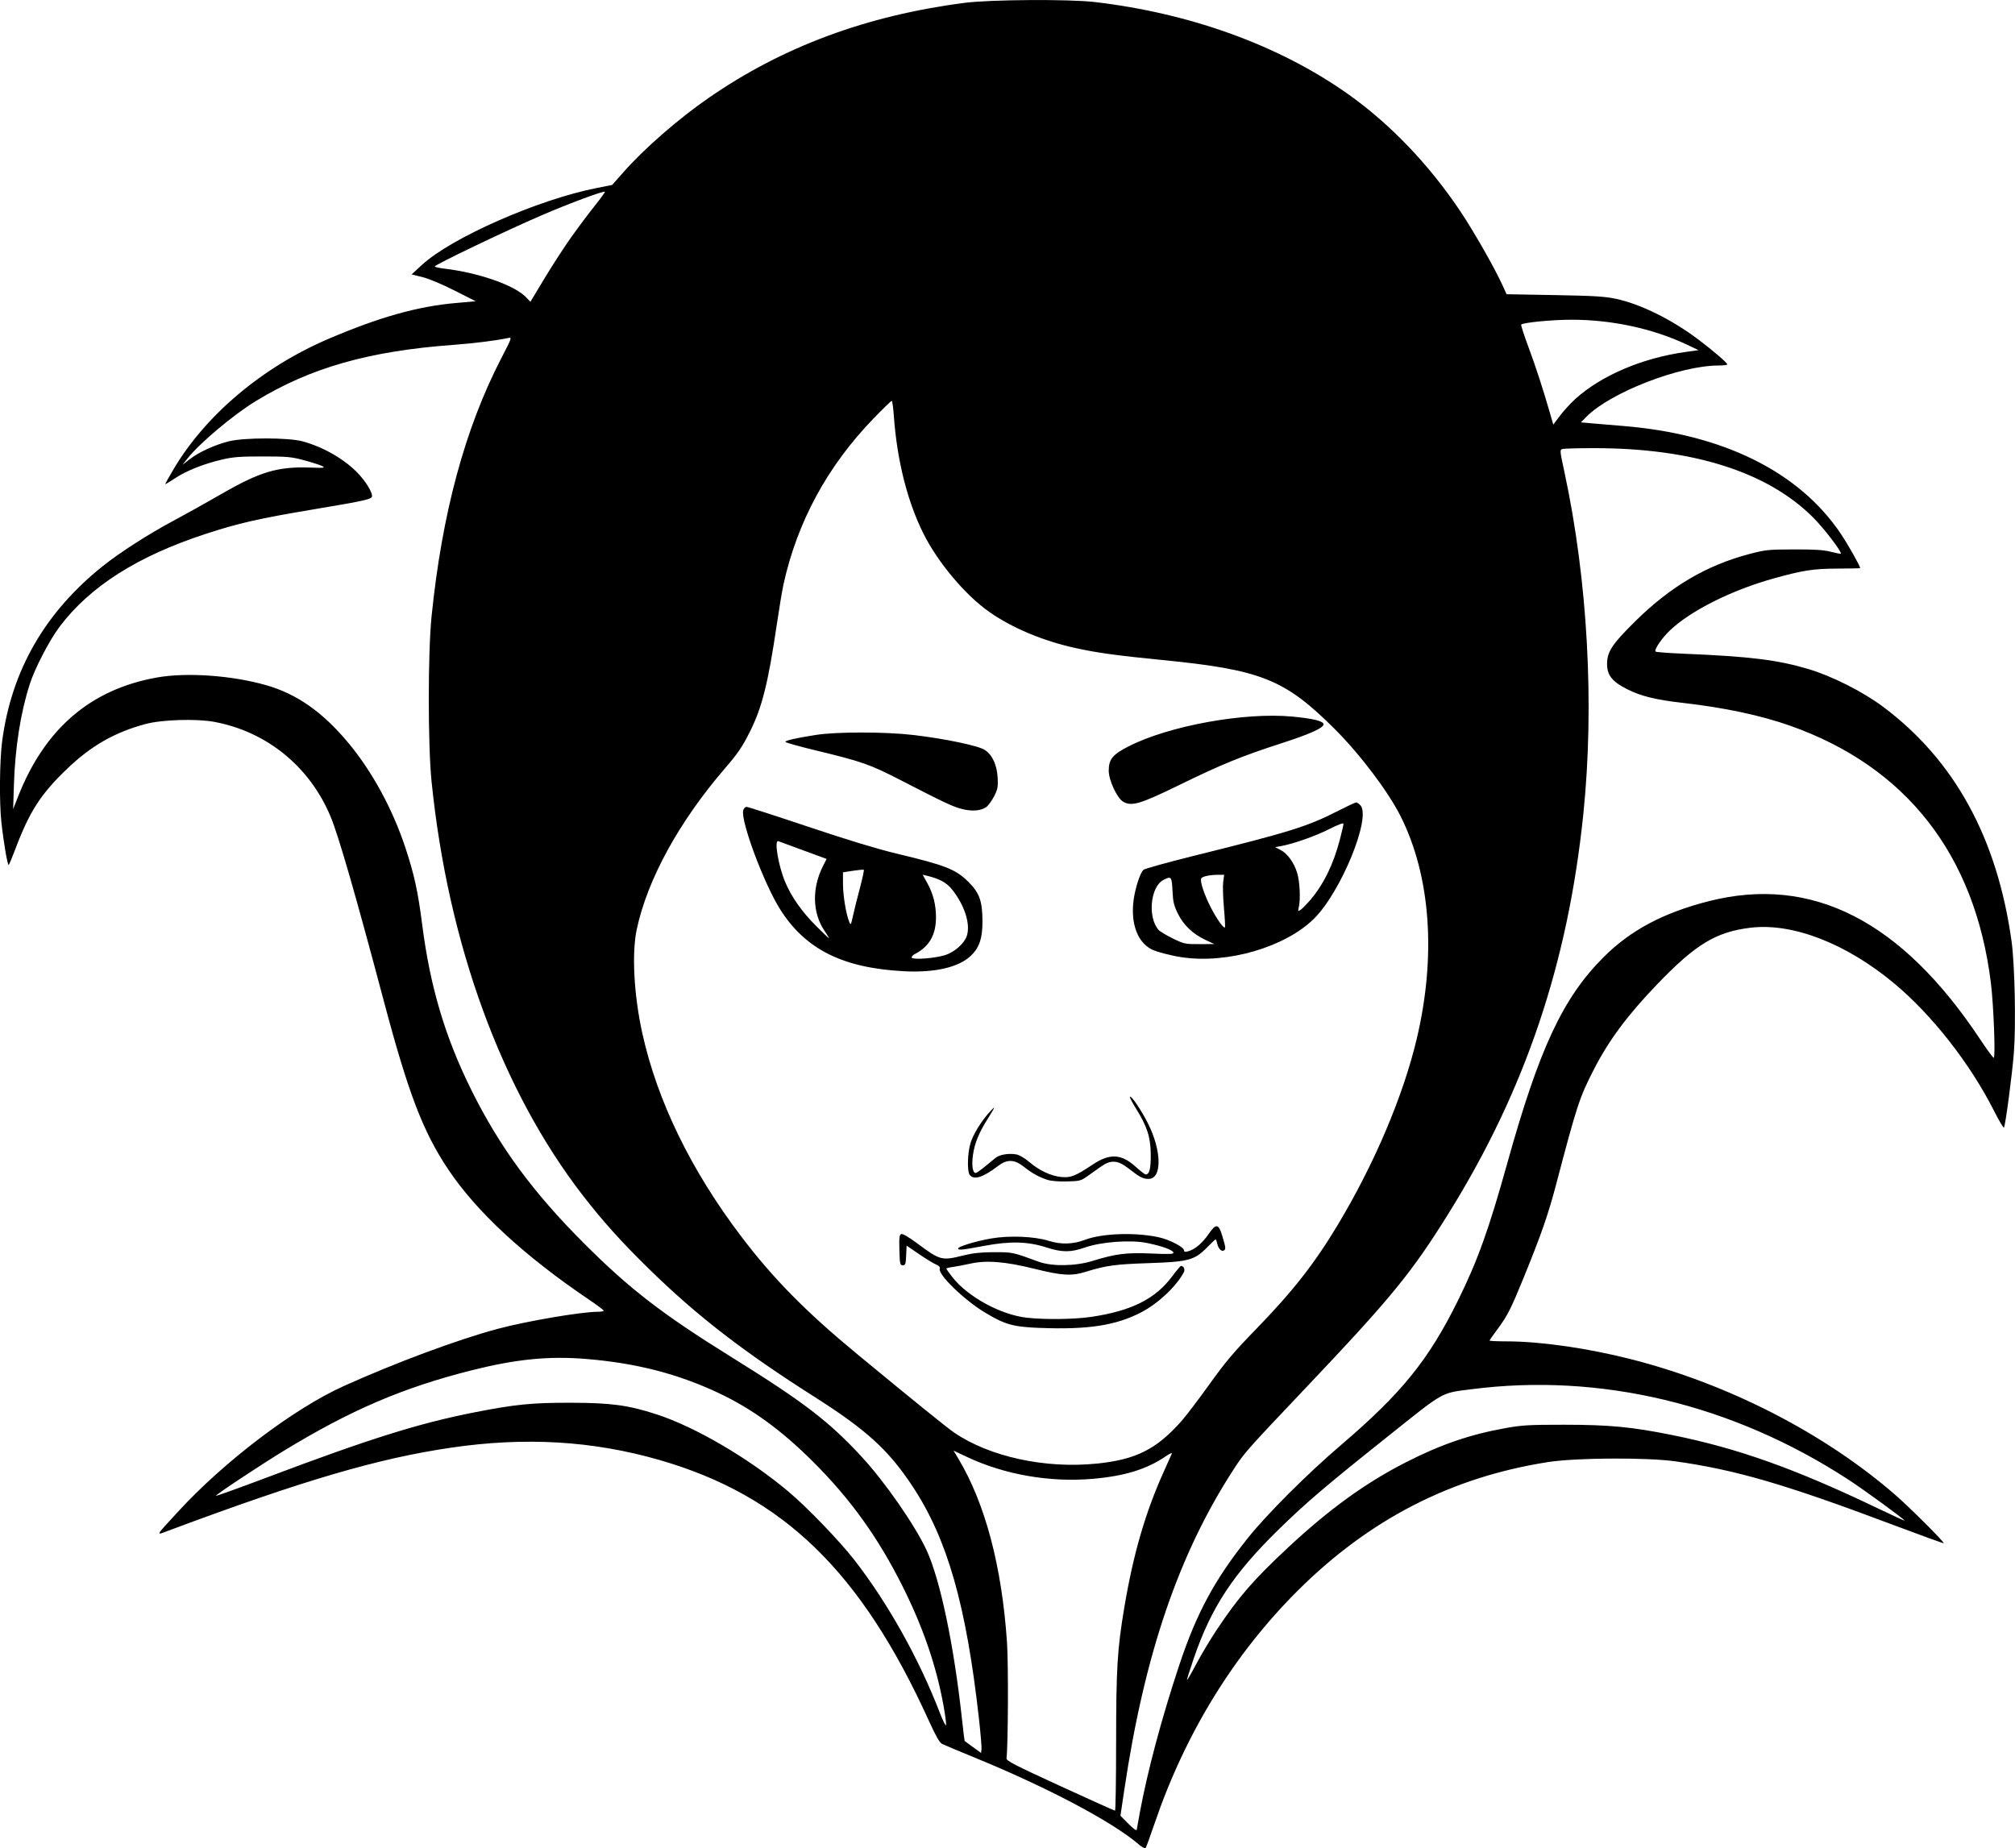 <?xml version="1.0" encoding="UTF-8" standalone="no"?>
<!-- Created with Inkscape (http://www.inkscape.org/) -->

<svg
   xmlns:dc="http://purl.org/dc/elements/1.1/"
   xmlns:cc="http://creativecommons.org/ns#"
   xmlns:rdf="http://www.w3.org/1999/02/22-rdf-syntax-ns#"
   xmlns:svg="http://www.w3.org/2000/svg"
   xmlns="http://www.w3.org/2000/svg"
   xmlns:sodipodi="http://sodipodi.sourceforge.net/DTD/sodipodi-0.dtd"
   xmlns:inkscape="http://www.inkscape.org/namespaces/inkscape"
   width="116.927mm"
   height="107.259mm"
   viewBox="0 0 116.927 107.259"
   version="1.1"
   id="svg8"
   inkscape:version="0.92.3 (2405546, 2018-03-11)"
   sodipodi:docname="Girl. Sketch.svg">
  <title
     id="title23">Girl. Sketch</title>
  <defs
     id="defs2" />
  <sodipodi:namedview
     id="base"
     pagecolor="#ffffff"
     bordercolor="#666666"
     borderopacity="1.0"
     inkscape:pageopacity="0.0"
     inkscape:pageshadow="2"
     inkscape:zoom="0.35"
     inkscape:cx="366.2439"
     inkscape:cy="-113.25981"
     inkscape:document-units="mm"
     inkscape:current-layer="layer1"
     showgrid="false"
     fit-margin-top="0"
     fit-margin-left="0"
     fit-margin-right="0"
     fit-margin-bottom="0"
     inkscape:window-width="1920"
     inkscape:window-height="1017"
     inkscape:window-x="3832"
     inkscape:window-y="-8"
     inkscape:window-maximized="1" />
  <g
     inkscape:label="Layer 1"
     inkscape:groupmode="layer"
     id="layer1"
     transform="translate(-8.931,-11.608)">
    <path
       style="fill:#000000;stroke-width:1"
       d="m 74.974,118.61 c -1.566,-1.319 -5.296,-3.287 -9.459,-4.992 -0.942,-0.386 -1.805,-0.749 -1.918,-0.806 -0.145,-0.074 -0.361,-0.451 -0.748,-1.304 -3.948,-8.711 -8.484,-13.107 -15.654,-15.173 -3.873,-1.115 -7.788,-1.346 -12.095,-0.713 -4.238,0.623 -8.552,1.889 -16.317,4.786 -0.843,0.314 -0.89,0.423 0.467,-1.058 2.68,-2.925 6.738,-6.003 9.627,-7.304 3.042,-1.37 6.607,-2.695 8.921,-3.317 1.673,-0.45 4.869,-0.995 5.834,-0.995 0.184,0 0.333,-0.029 0.332,-0.064 -0.002,-0.035 -0.372,-0.314 -0.823,-0.618 -3.8,-2.568 -6.561,-5.122 -8.209,-7.592 -1.459,-2.188 -2.311,-4.417 -3.729,-9.76 -1.639,-6.174 -2.622,-9.581 -3.085,-10.695 -1.209,-2.903 -3.692,-4.93 -6.741,-5.503 -1.038,-0.195 -3.044,-0.134 -3.997,0.122 -1.779,0.477 -3.136,1.249 -4.526,2.573 -1.544,1.471 -2.204,2.49 -3.03,4.679 -0.178,0.471 -0.35,0.887 -0.383,0.925 -0.065,0.074 -0.292,-1.232 -0.428,-2.467 -0.127,-1.15 -0.105,-3.579 0.043,-4.706 0.538,-4.107 2.487,-7.493 5.86,-10.183 0.986,-0.786 2.646,-1.851 4.077,-2.615 0.707,-0.377 1.956,-1.074 2.776,-1.548 2.24,-1.293 3.275,-1.604 5.135,-1.54 0.838,0.029 0.926,0.019 0.732,-0.083 -0.121,-0.064 -0.592,-0.216 -1.047,-0.338 -0.749,-0.202 -0.976,-0.223 -2.412,-0.224 -1.314,-10e-4 -1.717,0.03 -2.361,0.18 -1.067,0.249 -2.087,0.657 -2.743,1.096 -0.303,0.203 -0.551,0.35 -0.551,0.326 0,-0.024 0.208,-0.397 0.462,-0.829 1.863,-3.166 5.172,-5.957 9,-7.593 2.966,-1.267 5.181,-1.891 7.407,-2.085 l 1.148,-0.1 -1.234,-0.625 c -0.723,-0.366 -1.494,-0.689 -1.861,-0.779 l -0.627,-0.154 0.594,-0.549 c 1.704,-1.576 6.739,-3.794 10.131,-4.463 l 0.911,-0.18 0.678,-0.767 c 1.2,-1.358 3.179,-3.081 4.928,-4.29 4.295,-2.97 9.172,-4.78 14.856,-5.513 1.491,-0.192 6.055,-0.221 7.539,-0.047 5.568,0.652 10.71,2.519 14.693,5.336 2.452,1.734 4.728,4.113 6.552,6.848 0.756,1.133 1.971,3.262 2.4,4.208 l 0.257,0.565 2.784,0.05 c 2.298,0.041 2.92,0.079 3.56,0.216 1.441,0.309 3.246,1.202 4.797,2.372 0.849,0.641 1.664,1.342 1.666,1.435 9.7e-4,0.035 -0.225,0.064 -0.502,0.064 -2.242,0 -6.262,1.556 -7.665,2.968 l -0.329,0.331 0.629,0.057 c 0.346,0.031 1.16,0.1 1.809,0.152 5.814,0.468 10.24,2.662 12.655,6.272 0.423,0.633 1.116,1.862 1.115,1.978 0,0.013 -0.588,0.025 -1.307,0.028 -1.404,0.005 -2.014,0.098 -3.705,0.569 -2.44,0.679 -4.804,1.861 -6.016,3.007 -0.483,0.457 -0.946,1.137 -0.843,1.24 0.032,0.032 0.759,0.087 1.617,0.123 3.867,0.161 5.454,0.356 7.256,0.893 1.357,0.404 3.15,1.309 4.31,2.174 4.156,3.1 6.641,7.631 7.472,13.622 0.188,1.351 0.26,4.869 0.134,6.474 -0.101,1.285 -0.487,4.195 -0.575,4.337 -0.026,0.042 -0.287,-0.398 -0.58,-0.977 -1.387,-2.743 -3.592,-5.557 -5.788,-7.388 -2.789,-2.325 -5.907,-3.532 -8.352,-3.231 -1.993,0.245 -3.166,0.955 -5.387,3.264 -1.736,1.804 -2.827,3.272 -3.7,4.979 -0.827,1.617 -0.97,2.053 -2.184,6.669 -0.453,1.722 -0.857,2.883 -1.867,5.364 -0.75,1.841 -0.958,2.253 -1.529,3.017 -0.254,0.34 -0.462,0.639 -0.462,0.664 0,0.025 0.453,0.046 1.007,0.046 1.942,0.002 4.673,0.393 7.175,1.028 5.69,1.444 11.294,4.327 15.421,7.934 0.823,0.72 2.803,2.699 2.751,2.751 -0.017,0.017 -1.36,-0.469 -2.983,-1.08 -6.228,-2.344 -9.08,-3.176 -12.576,-3.669 -1.671,-0.236 -5.788,-0.213 -7.411,0.042 -5.616,0.88 -10.364,3.322 -14.527,7.472 -3.701,3.689 -6.524,8.288 -8.309,13.537 -0.248,0.73 -0.478,1.359 -0.511,1.396 -0.033,0.038 -0.229,-0.074 -0.436,-0.249 z m -0.077,-0.831 c 0,-0.015 0.074,-0.43 0.165,-0.923 0.445,-2.424 1.275,-5.534 2.295,-8.603 1.01,-3.039 2.059,-4.981 4,-7.407 1.103,-1.379 3.451,-3.723 5.363,-5.355 3.538,-3.02 5.107,-4.955 6.809,-8.4 1.145,-2.317 1.793,-4.122 2.864,-7.968 1.852,-6.653 3.22,-9.587 5.577,-11.954 1.56,-1.566 3.469,-2.586 6.097,-3.257 6,-1.532 11.198,1.114 15.784,8.033 0.382,0.576 0.729,1.048 0.772,1.05 0.111,0.003 -0.006,-3.074 -0.165,-4.355 -0.924,-7.435 -4.905,-12.533 -11.65,-14.917 -1.7,-0.601 -3.831,-1.054 -6.253,-1.328 -1.538,-0.174 -2.415,-0.391 -3.207,-0.793 -0.871,-0.441 -1.164,-0.813 -1.161,-1.469 0.004,-0.705 0.292,-1.142 1.616,-2.452 2.05,-2.028 4.14,-3.262 6.634,-3.92 0.938,-0.247 1.099,-0.264 2.585,-0.269 1.207,-0.004 1.718,0.028 2.141,0.136 0.306,0.078 0.57,0.128 0.586,0.112 0.085,-0.085 -0.972,-1.469 -1.608,-2.104 -2.657,-2.654 -6.998,-4.025 -12.728,-4.021 -0.895,6.1e-4 -1.707,0.022 -1.803,0.048 -0.174,0.047 -0.173,0.06 0.104,1.348 1.35,6.276 1.748,13.502 1.094,19.85 -0.892,8.649 -3.37,16.003 -7.793,23.123 -2.166,3.487 -3.319,4.898 -8.309,10.161 -3.477,3.669 -3.553,3.754 -4.197,4.747 -3.179,4.9 -5.168,10.733 -6.338,18.594 l -0.222,1.494 0.406,0.413 c 0.348,0.353 0.541,0.491 0.541,0.386 z m -1.199,-5.071 c 0,-4.268 0.069,-5.406 0.475,-7.817 0.521,-3.098 1.217,-5.495 2.282,-7.862 0.233,-0.518 0.448,-0.997 0.476,-1.064 0.029,-0.067 -0.119,-0.004 -0.327,0.139 -1.121,0.769 -2.398,1.165 -4.279,1.326 -2.477,0.212 -5.085,-0.241 -7.264,-1.263 l -0.798,-0.374 0.269,0.447 c 1.567,2.606 2.535,6.256 2.834,10.685 0.085,1.263 0.065,6.005 -0.029,6.722 -0.019,0.143 0.447,0.383 3.105,1.603 1.72,0.79 3.156,1.437 3.191,1.438 0.035,0.002 0.064,-1.789 0.064,-3.98 z m -7.964,-1.396 c -0.737,-6.565 -1.827,-10.379 -3.835,-13.426 -1.4,-2.125 -2.675,-3.289 -5.721,-5.224 -4.129,-2.623 -6.815,-4.701 -9.585,-7.412 -1.583,-1.549 -2.675,-2.761 -3.821,-4.241 -4.735,-6.11 -7.838,-14.595 -8.799,-24.058 -0.214,-2.105 -0.213,-7.464 6.5e-4,-9.569 0.607,-5.979 1.936,-10.904 4.04,-14.972 0.628,-1.214 0.636,-1.239 0.407,-1.188 -0.655,0.144 -1.999,0.313 -3.147,0.397 -4.917,0.358 -8.316,1.323 -11.489,3.259 -1.328,0.811 -3.265,2.44 -3.994,3.361 l -0.272,0.343 0.424,-0.326 c 0.543,-0.418 1.45,-0.833 2.266,-1.037 0.895,-0.224 3.461,-0.223 4.284,0.002 1.214,0.332 2.453,1.049 3.225,1.868 0.436,0.462 0.802,1.057 0.802,1.303 0,0.187 -0.339,0.264 -3.417,0.78 -3.157,0.529 -4.346,0.8 -6.25,1.424 -3.943,1.291 -6.698,3.043 -8.462,5.38 -0.589,0.781 -1.443,2.425 -1.737,3.348 -0.535,1.674 -0.85,3.688 -0.917,5.869 l -0.043,1.371 0.286,-0.728 c 1.551,-3.945 4.211,-6.226 8.062,-6.911 1.726,-0.307 4.35,-0.122 6.342,0.449 1.772,0.507 3.273,1.56 4.752,3.335 1.399,1.678 2.595,3.881 3.34,6.155 0.5,1.524 0.712,2.503 0.954,4.401 0.463,3.63 1.341,6.569 2.884,9.663 1.633,3.273 3.548,5.874 6.498,8.828 2.645,2.647 4.541,4.111 8.569,6.613 4.183,2.598 5.65,3.722 7.552,5.781 1.357,1.47 3.095,3.974 3.767,5.426 0.79,1.709 1.587,5.509 2.049,9.763 0.077,0.707 0.148,1.293 0.158,1.304 0.01,0.01 0.229,0.171 0.486,0.356 l 0.467,0.337 0.027,-0.209 c 0.015,-0.115 -0.054,-0.93 -0.153,-1.812 z m -2.052,-0.72 c -0.412,-2.291 -1.187,-4.551 -2.375,-6.923 -1.425,-2.844 -3.023,-5.068 -5.206,-7.243 -1.824,-1.818 -3.531,-3.061 -5.449,-3.967 -2.377,-1.124 -4.799,-1.748 -7.711,-1.987 -2.168,-0.178 -4.062,0.01 -6.64,0.659 -3.99,1.005 -7.021,2.305 -10.923,4.685 -1.398,0.853 -3.959,2.552 -3.914,2.597 0.021,0.021 1.382,-0.469 3.026,-1.089 5.89,-2.222 8.761,-3.122 11.983,-3.755 2.346,-0.461 3.329,-0.559 5.569,-0.555 2.345,0.004 3.347,0.139 4.984,0.671 2.249,0.73 5.347,2.544 7.653,4.481 1.083,0.91 2.961,2.857 3.824,3.966 1.945,2.499 3.757,5.738 4.965,8.876 0.184,0.478 0.347,0.799 0.362,0.712 0.015,-0.087 -0.052,-0.594 -0.147,-1.127 z m 15.88,-4.439 c 1.237,-1.861 2.115,-2.873 4.107,-4.731 2.397,-2.235 4.52,-3.771 6.864,-4.963 2.012,-1.024 3.703,-1.604 5.745,-1.971 0.982,-0.176 1.372,-0.199 3.422,-0.198 2.627,0.002 3.901,0.123 6.254,0.596 3.819,0.768 7.166,1.962 11.99,4.278 0.827,0.397 1.504,0.707 1.504,0.689 0,-0.073 -2.338,-1.779 -3.268,-2.384 -6.713,-4.369 -14.378,-6.205 -21.874,-5.238 -1.782,0.23 -1.499,0.069 -4.863,2.753 -3.593,2.866 -4.684,3.796 -6.268,5.34 -2.67,2.603 -3.948,4.537 -4.974,7.532 -0.216,0.629 -0.391,1.188 -0.391,1.241 8.6e-4,0.053 0.235,-0.347 0.52,-0.889 0.285,-0.542 0.839,-1.467 1.23,-2.056 z m -7.017,-9.604 c 2.294,-0.231 3.49,-0.828 4.943,-2.47 0.27,-0.305 1.003,-1.269 1.628,-2.142 0.929,-1.297 1.419,-1.877 2.686,-3.179 2.136,-2.195 3.405,-3.814 4.766,-6.081 2.115,-3.524 3.785,-7.46 4.572,-10.775 1.143,-4.817 0.811,-9.439 -0.928,-12.914 -0.719,-1.436 -2.362,-3.611 -3.842,-5.086 -2.893,-2.882 -4.257,-3.426 -10.016,-3.994 -2.653,-0.262 -3.767,-0.416 -5.045,-0.699 -1.87,-0.414 -3.655,-1.164 -4.979,-2.094 -1.381,-0.969 -2.976,-2.866 -3.806,-4.525 -0.945,-1.888 -1.544,-4.277 -1.728,-6.885 -0.032,-0.459 -0.087,-0.835 -0.121,-0.835 -0.034,0 -0.501,0.453 -1.038,1.007 -2.683,2.766 -4.446,6.012 -5.245,9.66 -0.072,0.33 -0.252,1.409 -0.398,2.399 -0.496,3.347 -0.849,4.744 -1.549,6.138 -0.444,0.884 -0.692,1.249 -1.448,2.127 -2.664,3.093 -4.502,6.448 -5.117,9.341 -0.296,1.395 -0.166,3.813 0.326,6.04 0.867,3.925 2.831,7.956 5.74,11.785 1.864,2.454 3.752,4.37 6.718,6.818 3.265,2.696 5.21,4.27 5.636,4.561 2.042,1.397 5.265,2.101 8.245,1.801 z m -3.302,-7.878 c -1.528,-0.062 -2.007,-0.198 -3.165,-0.898 -1.2,-0.725 -2.721,-2.199 -2.615,-2.534 0.031,-0.097 -0.035,-0.173 -0.213,-0.246 -0.141,-0.059 -0.584,-0.33 -0.984,-0.602 l -0.727,-0.496 -0.025,0.57 c -0.022,0.504 -0.045,0.57 -0.196,0.57 -0.159,0 -0.173,-0.065 -0.196,-0.88 -0.02,-0.726 -0.002,-0.888 0.107,-0.93 0.081,-0.031 0.418,0.163 0.881,0.506 1.396,1.035 1.448,1.049 2.735,0.732 0.562,-0.138 1.021,-0.186 1.785,-0.187 1.07,-9.7e-4 1.063,-0.002 2.57,0.552 0.768,0.282 2.133,0.263 3.127,-0.044 1.349,-0.417 1.967,-0.495 3.416,-0.431 1.091,0.048 1.31,0.038 1.278,-0.059 -0.052,-0.155 -0.666,-0.376 -1.537,-0.553 -0.951,-0.193 -2.651,-0.068 -3.601,0.265 -0.818,0.287 -1.324,0.286 -2.217,-0.002 -1.091,-0.352 -2.112,-0.379 -3.627,-0.094 -1.286,0.242 -1.507,0.264 -1.507,0.15 0,-0.113 1.032,-0.426 1.91,-0.579 1.052,-0.183 2.529,-0.123 3.348,0.137 0.71,0.225 1.408,0.204 2.113,-0.064 0.991,-0.376 2.941,-0.44 4.281,-0.141 0.623,0.139 1.456,0.574 1.456,0.759 0,0.093 0.058,0.104 0.254,0.048 0.383,-0.11 0.81,-0.472 1.167,-0.991 0.441,-0.64 0.583,-0.619 0.803,0.121 0.2,0.673 0.209,0.752 0.086,0.828 -0.134,0.083 -0.321,-0.11 -0.383,-0.394 -0.03,-0.138 -0.073,-0.251 -0.095,-0.251 -0.022,0 -0.241,0.206 -0.486,0.457 -0.733,0.75 -1.082,0.845 -3.402,0.922 -1.935,0.064 -2.465,0.136 -3.64,0.5 -0.835,0.258 -1.379,0.227 -2.974,-0.169 -1.722,-0.427 -2.795,-0.512 -3.753,-0.298 -0.353,0.079 -0.806,0.165 -1.007,0.191 -0.2,0.026 -0.364,0.068 -0.364,0.093 0,0.025 0.152,0.242 0.338,0.481 0.887,1.145 2.799,2.193 4.32,2.368 1.046,0.12 2.773,0.098 3.76,-0.049 2.33,-0.347 3.719,-1.044 4.692,-2.357 0.243,-0.328 0.47,-0.597 0.503,-0.597 0.168,0 0.255,0.203 0.162,0.377 -0.432,0.812 -1.486,1.802 -2.456,2.308 -1.479,0.772 -3.114,1.023 -5.922,0.909 z m 0.471,-8.593 c -0.5,-0.164 -0.888,-0.379 -1.361,-0.753 -0.557,-0.441 -0.978,-0.455 -1.507,-0.052 -0.874,0.666 -1.386,0.83 -1.639,0.525 -0.159,-0.192 -0.139,-1.238 0.036,-1.835 0.15,-0.512 0.626,-1.288 1.129,-1.838 0.351,-0.384 0.329,-0.316 -0.14,0.433 -0.504,0.805 -0.746,1.403 -0.841,2.072 -0.086,0.609 -0.02,1.05 0.158,1.05 0.044,0 0.28,-0.164 0.525,-0.364 0.244,-0.2 0.531,-0.434 0.636,-0.52 0.227,-0.185 0.773,-0.273 1.197,-0.194 0.176,0.033 0.491,0.218 0.754,0.442 0.585,0.5 1.262,0.815 1.866,0.87 0.545,0.049 0.805,-0.054 1.813,-0.725 0.982,-0.653 1.648,-0.624 2.468,0.108 0.289,0.258 0.558,0.469 0.597,0.469 0.224,0 0.307,-0.317 0.302,-1.149 -0.006,-1.01 -0.207,-1.635 -0.864,-2.689 -0.215,-0.345 -0.37,-0.648 -0.345,-0.673 0.079,-0.079 0.645,0.754 1.038,1.528 0.815,1.606 0.836,3.24 0.041,3.24 -0.323,0 -0.501,-0.092 -1.139,-0.591 -0.649,-0.508 -1.039,-0.535 -1.631,-0.116 -0.216,0.153 -0.569,0.404 -0.785,0.557 -0.366,0.26 -0.444,0.28 -1.178,0.298 -0.471,0.012 -0.923,-0.025 -1.128,-0.093 z m -8.353,-12.108 c -3.54,-0.188 -5.709,-1.28 -7.17,-3.608 -0.94,-1.498 -2.286,-5.109 -2.132,-5.721 0.029,-0.116 0.115,-0.208 0.195,-0.208 0.079,0 1.688,0.519 3.575,1.153 2.231,0.749 4.017,1.292 5.103,1.552 2.89,0.69 3.459,0.915 4.206,1.66 0.631,0.63 0.801,1.109 0.804,2.275 0.003,0.979 -0.182,1.53 -0.667,1.995 -0.711,0.68 -2.097,1 -3.914,0.903 z m 2.386,-0.926 c 0.597,-0.183 1.178,-0.71 1.305,-1.183 0.184,-0.682 -0.162,-1.733 -0.861,-2.617 -0.33,-0.417 -0.727,-0.636 -1.482,-0.817 l -0.238,-0.057 0.252,0.452 c 0.358,0.643 0.523,1.284 0.522,2.031 -10e-4,1.006 -0.393,1.688 -1.212,2.112 -0.141,0.073 -0.224,0.17 -0.192,0.222 0.08,0.129 1.323,0.036 1.905,-0.143 z m -6.974,-1.421 c -0.702,-1.043 -0.735,-2.473 -0.086,-3.753 l 0.211,-0.416 -1.345,-0.494 c -0.74,-0.272 -1.393,-0.512 -1.452,-0.535 -0.261,-0.1 -0.009,1.414 0.397,2.379 0.358,0.852 0.967,1.717 1.783,2.533 0.396,0.396 0.735,0.72 0.753,0.72 0.018,0 -0.098,-0.196 -0.259,-0.435 z m 2.052,-2.46 c 0.154,-0.579 0.258,-1.066 0.23,-1.081 -0.028,-0.015 -0.311,0.012 -0.629,0.06 l -0.578,0.089 v 0.675 c 0,0.667 0.179,1.755 0.361,2.196 0.089,0.215 0.101,0.197 0.215,-0.329 0.066,-0.306 0.247,-1.031 0.401,-1.61 z m 18.712,4.002 c -0.634,-0.093 -1.503,-0.319 -1.785,-0.465 -0.829,-0.429 -1.224,-1.529 -1.036,-2.886 0.096,-0.689 0.372,-1.534 0.565,-1.727 0.063,-0.063 1.4,-0.434 2.971,-0.824 5.524,-1.371 6.55,-1.69 8.297,-2.584 0.542,-0.277 1.028,-0.504 1.079,-0.504 0.051,0 0.162,0.077 0.247,0.17 0.64,0.707 -1.14,5.048 -2.699,6.582 -1.673,1.647 -5.006,2.623 -7.64,2.236 z m 1.344,-1.013 c -0.733,-0.343 -1.27,-0.855 -1.599,-1.523 -0.233,-0.474 -0.283,-0.683 -0.313,-1.323 -0.04,-0.829 -0.072,-0.868 -0.525,-0.634 -0.759,0.393 -0.931,2.171 -0.28,2.903 0.081,0.091 0.453,0.314 0.828,0.496 0.655,0.318 0.713,0.331 1.542,0.327 l 0.861,-0.004 -0.514,-0.241 z m 1.073,-1.862 c -0.054,-0.603 -0.074,-1.28 -0.043,-1.506 l 0.056,-0.41 -0.329,9.4e-4 c -0.527,0.002 -0.958,0.096 -1.006,0.221 -0.071,0.184 0.192,0.964 0.572,1.697 0.348,0.672 0.731,1.209 0.808,1.133 0.022,-0.022 -0.005,-0.533 -0.059,-1.136 z m 5.009,-0.45 c 0.774,-0.907 1.342,-2.067 1.719,-3.511 0.115,-0.441 0.209,-0.852 0.209,-0.913 0,-0.07 -0.31,0.045 -0.835,0.311 -0.803,0.406 -2.096,0.86 -2.799,0.984 l -0.336,0.059 0.316,0.162 c 0.407,0.209 0.794,0.748 0.971,1.35 0.149,0.509 0.196,1.495 0.093,1.958 -0.061,0.272 -0.056,0.278 0.113,0.159 0.097,-0.068 0.344,-0.32 0.549,-0.56 z m -20.204,-5.282 c -0.527,-0.131 -1.006,-0.357 -3.57,-1.677 -1.771,-0.912 -2.255,-1.082 -4.862,-1.71 -1.001,-0.241 -1.821,-0.47 -1.821,-0.509 0,-0.083 0.564,-0.212 1.756,-0.402 1.2,-0.191 4.07,-0.189 5.697,0.005 1.849,0.22 3.749,0.619 4.123,0.867 0.437,0.288 0.706,0.879 0.743,1.63 0.025,0.523 -0.002,0.659 -0.212,1.067 -0.133,0.257 -0.338,0.535 -0.456,0.619 -0.303,0.215 -0.818,0.256 -1.399,0.111 z m 9.352,-0.423 c -0.354,-0.201 -0.842,-1.243 -0.842,-1.8 0,-0.669 0.226,-0.943 1.173,-1.424 2.338,-1.186 6.692,-1.977 9.469,-1.719 1.202,0.111 1.824,0.264 1.824,0.447 0,0.214 -0.798,0.573 -2.485,1.117 -2.259,0.729 -3.44,1.212 -5.873,2.401 -2.273,1.111 -2.771,1.26 -3.267,0.979 z m 26.205,-23.348 c 1.507,-1.377 3.892,-2.399 6.427,-2.754 l 0.753,-0.105 -0.685,-0.324 c -1.966,-0.929 -4.353,-1.444 -6.694,-1.442 -1.125,5.2e-4 -2.794,0.163 -2.915,0.284 -0.024,0.024 0.168,0.615 0.427,1.314 0.441,1.191 0.835,2.403 1.257,3.865 l 0.18,0.624 0.384,-0.51 c 0.211,-0.281 0.601,-0.709 0.866,-0.951 z m -58.213,-9.449 c 0.411,-0.576 1.02,-1.388 1.355,-1.806 0.334,-0.417 0.592,-0.775 0.572,-0.795 -0.068,-0.068 -2.073,0.677 -3.658,1.36 -2.094,0.901 -6.261,2.898 -6.212,2.977 0.021,0.034 0.261,0.088 0.532,0.12 2.018,0.237 4.096,0.964 4.771,1.669 l 0.247,0.258 0.824,-1.369 c 0.453,-0.753 1.16,-1.84 1.57,-2.416 z"
       id="path21"
       inkscape:connector-curvature="0" />
  </g>
</svg>
